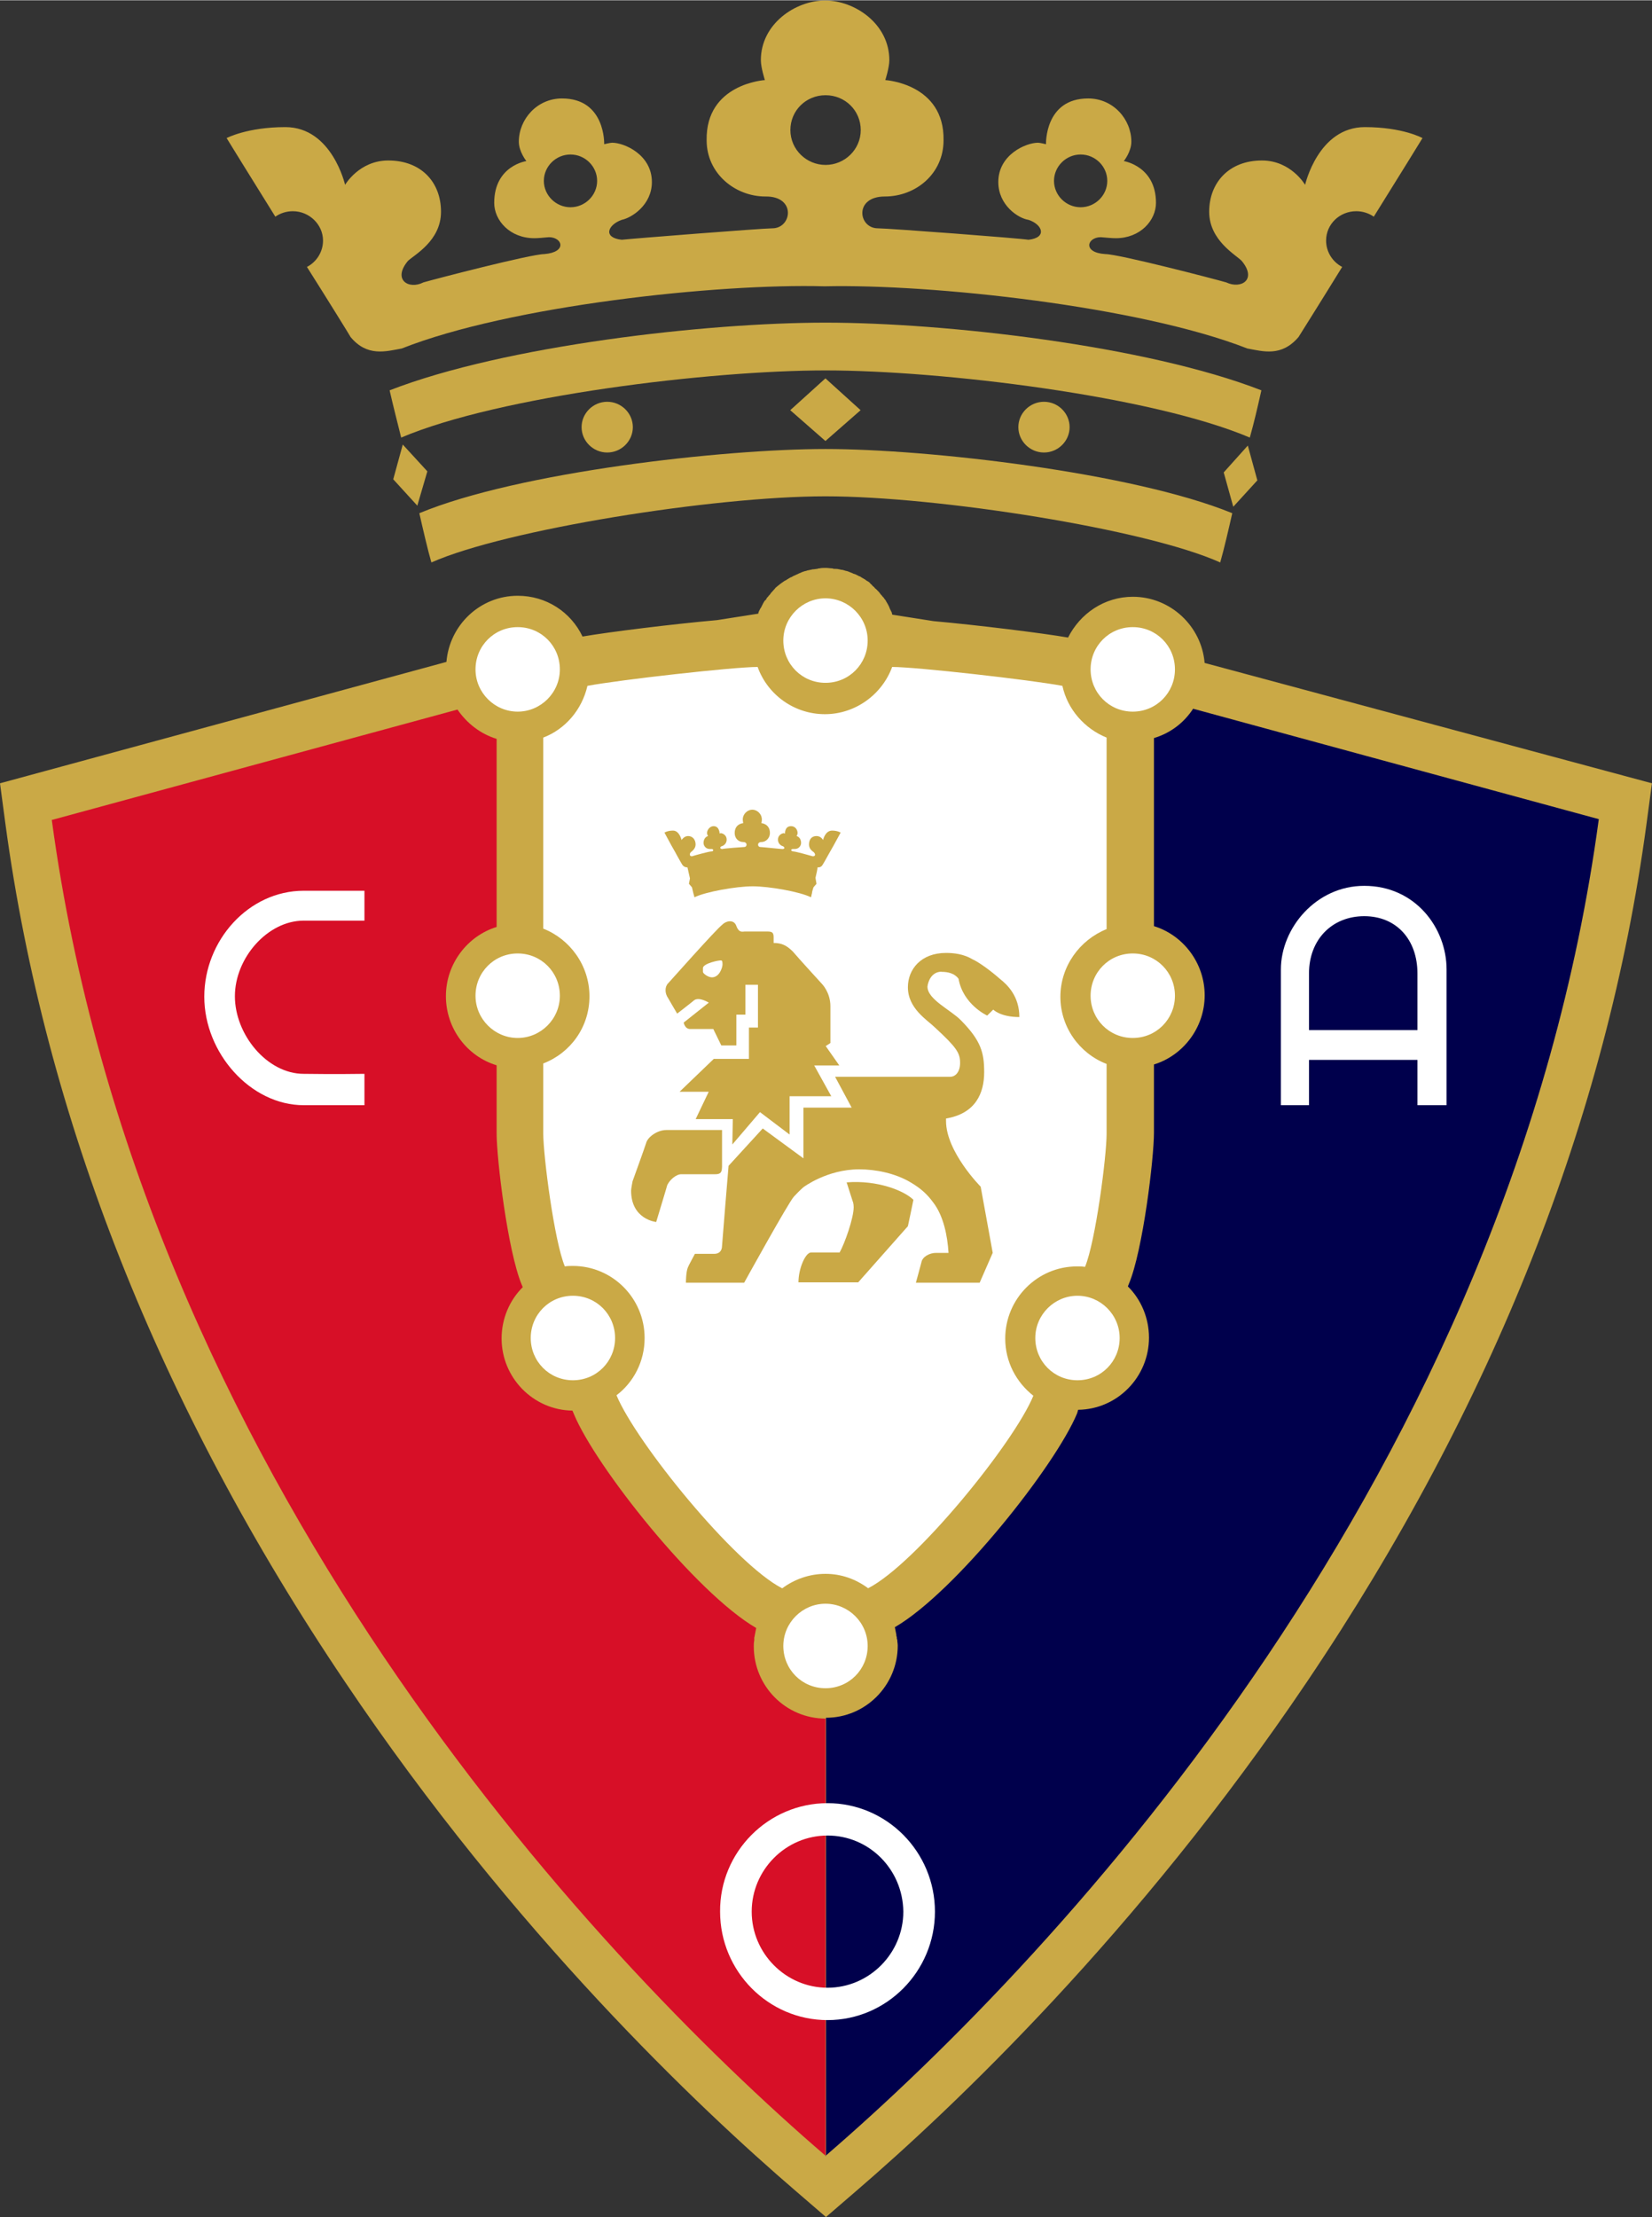 <svg height="366.305" viewBox="0 0 245.59 329.45" width="272.996" xmlns="http://www.w3.org/2000/svg"><rect x="0" y="0" width="245.59" height="329.45" fill="#333333" stroke="none"/><path d="m59.87 66.02 3.66 3.99-1.49 5.1-3.58-3.92 1.42-5.18zM156.69 26.84c0-2.14 1.79-3.92 3.96-3.92s3.96 1.77 3.96 3.92-1.79 3.92-3.96 3.92-3.96-1.77-3.96-3.92zm-33.96-2.37c-2.84 0-5.23-2.29-5.23-5.18s2.31-5.18 5.23-5.18 5.23 2.29 5.23 5.18-2.39 5.18-5.23 5.18zm-37.92 6.29c-2.16 0-3.96-1.77-3.96-3.92s1.79-3.92 3.96-3.92 3.96 1.77 3.96 3.92-1.79 3.92-3.96 3.92zm118.09-11.91c-6.94 0-8.88 8.58-8.88 8.58s-2.09-3.62-6.42-3.62c-4.93 0-7.84 3.33-7.84 7.62s4.03 6.43 4.85 7.32c2.31 2.81-.15 4.21-2.31 3.18-1.49-.44-15.97-4.21-17.99-4.21-3.43-.22-2.69-2.51-.67-2.51.9.07 1.64.15 2.24.15 3.66 0 5.97-2.66 5.97-5.25 0-5.47-4.78-6.21-4.78-6.21s1.12-1.4 1.12-2.88c0-3.33-2.69-6.43-6.42-6.43-6.49 0-6.27 6.8-6.27 6.8s-.9-.22-1.19-.22c-1.79 0-5.9 1.77-5.9 5.84 0 3.47 2.99 5.4 4.48 5.62 2.09.67 2.84 2.66 0 2.96-1.27-.22-20.83-1.7-22.39-1.7-2.91 0-3.58-4.73 1.04-4.73s8.73-3.4 8.73-8.35c.15-8.43-8.66-8.95-8.66-8.95s.6-1.85.6-2.96c0-5.4-5.15-8.87-9.55-8.87s-9.55 3.47-9.55 8.87c0 1.11.6 2.96.6 2.96s-8.81.52-8.66 8.95c0 4.95 4.25 8.35 8.73 8.35 4.63-.07 3.96 4.73 1.04 4.73-1.49 0-21.12 1.55-22.39 1.7-2.84-.3-2.09-2.22 0-2.96 1.49-.3 4.48-2.22 4.48-5.62 0-4.07-4.11-5.84-5.9-5.84-.3 0-1.19.22-1.19.22s.22-6.8-6.27-6.8c-3.73 0-6.42 3.11-6.42 6.43 0 1.48 1.12 2.88 1.12 2.88s-4.78.67-4.78 6.21c0 2.59 2.31 5.25 5.97 5.25.52 0 1.27-.07 2.16-.15 2.02 0 2.76 2.22-.67 2.51-2.02 0-16.5 3.77-17.99 4.21-2.16 1.11-4.63-.37-2.31-3.18.9-.89 4.93-2.96 4.93-7.32s-2.91-7.62-7.84-7.62c-4.33 0-6.42 3.62-6.42 3.62s-1.94-8.58-8.88-8.58c-5.67 0-8.73 1.63-8.73 1.63s3.36 5.47 7.24 11.68c.75-.52 1.64-.81 2.61-.81 2.46 0 4.48 2 4.48 4.36 0 1.7-.97 3.18-2.39 3.92 3.36 5.32 6.2 9.91 6.49 10.42 2.46 2.96 5.23 2.14 7.61 1.7 16.05-6.36 47.03-9.69 62.85-9.24 15.9-.37 46.8 2.96 62.85 9.24 2.39.44 5.08 1.26 7.61-1.7.37-.59 3.21-5.1 6.49-10.42-1.42-.74-2.39-2.22-2.39-3.92 0-2.44 2.02-4.36 4.48-4.36.97 0 1.87.3 2.61.81 3.88-6.21 7.24-11.68 7.24-11.68s-2.91-1.63-8.58-1.63zM94.08 63.44c0 2.07-1.72 3.77-3.81 3.77s-3.81-1.7-3.81-3.77 1.72-3.77 3.81-3.77 3.81 1.7 3.81 3.77z" fill="#caa946"/><path d="M122.73 47.91c17.69 0 47.7 3.4 64.79 10.06-.67 2.96-1.04 4.58-1.72 7.02-14.63-6.21-45.91-9.98-63.08-9.98s-48.45 3.77-63.08 9.98c-.6-2.44-1.04-4.07-1.72-7.02 17.09-6.65 47.1-10.06 64.79-10.06zM122.73 66.69c15.15 0 45.61 3.47 60.46 9.54-.45 2-1.27 5.54-1.79 7.32-10.97-4.95-42.03-9.83-58.67-9.83s-47.62 4.95-58.6 9.83c-.52-1.77-1.34-5.32-1.79-7.32 14.78-6.14 45.24-9.54 60.39-9.54z" fill="#caa946"/><path d="M151.39 63.44c0 2.07 1.72 3.77 3.81 3.77s3.81-1.7 3.81-3.77-1.72-3.77-3.81-3.77-3.81 1.7-3.81 3.77zM122.71 56.19l5.23 4.73-5.23 4.58-5.23-4.58zM185.5 66.18l-3.58 3.99 1.42 5.1 3.58-3.92-1.42-5.18zM179.08 98.48c-.45-5.47-5.08-9.83-10.67-9.83-4.25 0-7.84 2.51-9.63 6.06-3.88-.67-13.44-1.85-20.01-2.44l-6.12-.96c0-.07-.07-.15-.07-.3-.07-.15-.15-.3-.22-.44-.07-.15-.15-.3-.15-.37-.07-.15-.15-.3-.22-.44-.07-.15-.15-.22-.22-.37s-.15-.3-.3-.44c-.07-.15-.15-.22-.3-.37-.07-.15-.22-.22-.3-.37-.15-.22-.37-.44-.6-.67-.07-.07-.22-.15-.3-.3-.15-.15-.3-.22-.37-.37-.07-.07-.22-.15-.3-.3-.15-.15-.3-.22-.45-.3-.07-.07-.22-.15-.3-.22-.15-.07-.37-.22-.52-.3-.07-.07-.22-.15-.3-.15-.3-.15-.52-.3-.82-.37-.07 0-.15-.07-.15-.07-.22-.07-.52-.22-.75-.3-.07 0-.22-.07-.3-.07-.22-.07-.45-.15-.6-.15s-.22-.07-.37-.07c-.22-.07-.45-.07-.67-.07-.07 0-.22 0-.3-.07-.37 0-.67-.07-.97-.07-.37 0-.67 0-.97.07-.07 0-.22 0-.3.07-.22 0-.45.07-.67.07-.15 0-.22.07-.37.07-.22.07-.45.07-.6.15-.07 0-.22.07-.3.07-.22.07-.45.15-.75.3-.07 0-.15.07-.15.07-.3.15-.52.22-.82.37-.07.07-.22.15-.3.15-.15.07-.37.22-.52.3-.07.07-.22.15-.37.22s-.3.22-.45.3c-.07.07-.22.15-.3.22-.15.15-.3.22-.45.37-.07.07-.22.15-.3.3-.22.22-.37.44-.6.67-.07.15-.15.22-.3.37-.07.15-.22.22-.3.37-.07.15-.15.3-.3.37-.07.15-.15.22-.22.37s-.15.3-.22.44c-.07.15-.15.3-.22.37-.07.15-.15.3-.22.44 0 .07-.07.15-.07.3l-6.12.96c-6.64.59-16.12 1.77-20.01 2.44-1.72-3.62-5.37-6.06-9.63-6.06-5.6 0-10.15 4.36-10.6 9.83l-66.37 18.04.82 6.14c5.9 43.55 22.84 86.43 50.46 127.39 25.16 37.41 52.77 63.44 66.96 75.63l4.55 3.92 4.55-3.92c14.18-12.2 41.73-38.22 66.96-75.63 27.62-40.96 44.56-83.84 50.46-127.39l.82-6.14-66.51-17.89z" fill="#caa946"/><path d="m122.72 320.36c34.86-30.02 101.89-101.73 114.96-198.66-11.5-3.11-60.31-16.41-60.31-16.41-1.34 2.07-3.36 3.62-5.82 4.36v27.95c4.33 1.33 7.54 5.47 7.54 10.28s-3.21 8.95-7.54 10.28v10.13c0 3.84-1.64 17.52-3.73 22.48 0 0-.07.15-.15.37 1.94 1.92 3.14 4.66 3.14 7.62 0 5.84-4.7 10.65-10.53 10.72l-.15.52c-3.21 7.76-18.06 26.54-27.1 31.79.07.37.15.74.22 1.11 0 .15 0 .22.07.37 0 .15 0 .3.07.37 0 .3.07.59.07.89 0 5.91-4.78 10.72-10.67 10.72v65.14h-.07z" fill="#00004c"/><path d="m122.73 255.37c-5.9 0-10.67-4.81-10.67-10.72 0-.3 0-.59.07-.89v-.37c0-.15.07-.22.07-.37.07-.37.15-.74.22-1.11-9.03-5.25-23.89-24.03-27.1-31.79l-.22-.52c-5.82-.07-10.53-4.88-10.53-10.72 0-2.96 1.19-5.69 3.14-7.62-.07-.22-.15-.37-.15-.37-2.09-5.03-3.73-18.71-3.73-22.48v-10.13c-4.4-1.33-7.54-5.47-7.54-10.28s3.21-8.95 7.54-10.28v-27.95c-2.39-.74-4.4-2.29-5.82-4.36 0 0-48.89 13.31-60.31 16.41 13.06 96.78 80.1 168.5 115.03 198.52v-64.99z" fill="#d70f27"/><g fill="#fff"><path d="M116.3 236c1.79-1.33 4.03-2.14 6.42-2.14s4.55.81 6.34 2.14c7.09-3.62 21.72-21.66 24.56-28.61-2.54-2-4.18-5.03-4.18-8.5 0-5.91 4.78-10.72 10.67-10.72.45 0 .82 0 1.19.07 1.57-3.77 3.21-16.41 3.21-19.81v-10.35c-4.03-1.55-6.87-5.47-6.87-9.98s2.84-8.43 6.87-10.06v-28.46c-3.28-1.33-5.82-4.21-6.57-7.69-4.7-.89-21.72-2.81-25.31-2.81v.07-.07c-1.49 4.07-5.45 7.02-10 7.02s-8.51-2.88-10-7.02v.07-.07c-3.58 0-20.6 1.92-25.3 2.81-.82 3.55-3.28 6.43-6.57 7.69v28.39c3.96 1.55 6.87 5.47 6.87 10.06s-2.84 8.43-6.87 9.98v10.35c0 3.4 1.64 16.04 3.21 19.81.37-.07.82-.07 1.19-.07 5.9 0 10.67 4.81 10.67 10.72 0 3.47-1.64 6.58-4.18 8.5 2.91 7.02 17.54 25.06 24.63 28.69zM83.23 99.44c0 3.47-2.84 6.28-6.27 6.28s-6.27-2.81-6.27-6.28 2.76-6.28 6.27-6.28 6.27 2.81 6.27 6.28z"/><path d="M83.23 147.94c0 3.47-2.84 6.28-6.27 6.28s-6.27-2.81-6.27-6.28 2.76-6.28 6.27-6.28 6.27 2.81 6.27 6.28zM91.44 198.81c0 3.47-2.76 6.28-6.27 6.28s-6.27-2.81-6.27-6.28 2.76-6.28 6.27-6.28 6.27 2.81 6.27 6.28zM162.13 99.44c0 3.47 2.76 6.28 6.27 6.28s6.27-2.81 6.27-6.28-2.76-6.28-6.27-6.28-6.27 2.81-6.27 6.28zM116.45 95.16c0 3.47 2.76 6.28 6.27 6.28s6.27-2.81 6.27-6.28-2.84-6.28-6.27-6.28-6.27 2.81-6.27 6.28zM116.45 244.58c0 3.47 2.76 6.28 6.27 6.28s6.27-2.81 6.27-6.28-2.84-6.28-6.27-6.28-6.27 2.81-6.27 6.28zM162.13 147.94c0 3.47 2.76 6.28 6.27 6.28s6.27-2.81 6.27-6.28-2.76-6.28-6.27-6.28-6.27 2.81-6.27 6.28zM153.91 198.81c0 3.47 2.76 6.28 6.27 6.28s6.27-2.81 6.27-6.28-2.84-6.28-6.27-6.28-6.27 2.81-6.27 6.28zM54.18 159.55v4.66h-9.03c-7.91 0-14.78-7.76-14.78-16.12s6.57-15.75 14.78-15.75h9.03v4.44h-9.03c-5.37 0-10.23 5.55-10.23 11.24s4.78 11.53 10.23 11.53c4.48.07 9.03 0 9.03 0zM202.81 136.12c-4.78 0-8.21 3.47-8.21 8.5v8.43h16.12v-8.43c0-4.95-3.06-8.5-7.91-8.5zm12.24 7.91v20.18h-4.33v-6.73h-16.12v6.73h-4.18v-20.18c0-6.14 5.23-12.42 12.39-12.42 7.61 0 12.24 6.28 12.24 12.42zM123.02 272.75c-6.2 0-11.27 5.1-11.27 11.31s5.08 11.31 11.27 11.31 11.27-5.1 11.27-11.31c-.07-6.28-5.08-11.31-11.27-11.31zm0-4.81c8.81 0 15.97 7.25 15.97 16.12s-7.17 16.12-15.97 16.12-15.97-7.25-15.97-16.12c-.07-8.87 7.17-16.12 15.97-16.12z"/></g><path d="m122.78 155.41.67-.44v-5.47c0-2.07-1.27-3.33-1.27-3.33s-3.51-3.84-4.33-4.81c-.9-.89-1.64-1.26-2.84-1.26v-.81c0-.67-.15-.89-.9-.89h-3.43c-.52.07-.9.07-1.27-.96-.37-.81-1.42-.67-2.02-.07-.97.74-7.84 8.5-8.06 8.72-.52.52-.52 1.48 0 2.22.07.15 1.34 2.29 1.34 2.29s2.39-1.85 2.54-2c.75-.52 2.16.37 2.16.37l-3.73 2.96s.15.96.97.96h3.43l1.19 2.44h2.24v-4.58h1.34v-4.44h1.87v6.36h-1.34v4.66h-5.23l-5.08 4.88h4.33l-1.94 4.07h5.52l-.07 3.77 4.11-4.81 4.4 3.33v-5.69h6.2l-2.54-4.58h3.73l-2.02-2.88zm-16.94-10.2c-.6 0-1.34-.59-1.34-.81v-.59c.07-.67 2.39-1.18 2.76-1.11.07.07.15.07.15.59 0 .44-.45 1.92-1.57 1.92zM100.48 126.8s.9 1.63.97 1.7c.22.3.52.37.75.37.07.3.22.96.37 1.63l-.15.81.45.52c.15.59.22 1.03.3 1.18 0 .15.07.22.07.3 1.64-.81 6.2-1.63 8.66-1.63s7.02.81 8.66 1.63c.07-.15.07-.37.15-.59 0-.15.07-.44.22-.89l.45-.52-.15-.89c.15-.67.3-1.26.3-1.55.22 0 .52 0 .75-.37.07-.07.97-1.7.97-1.7l.67-1.18 1.05-1.92s-.45-.3-1.27-.3c-1.05 0-1.34 1.4-1.34 1.4s-.3-.59-.97-.59c-.75 0-1.12.52-1.12 1.26s.6 1.03.75 1.18c.37.44 0 .67-.37.52-.22-.07-2.39-.67-2.69-.67-.52-.07-.37-.37-.07-.37h.3c.52 0 .9-.44.9-.89 0-.89-.67-1.03-.67-1.03s.15-.22.15-.44c0-.52-.37-1.03-.97-1.03-.97 0-.9 1.11-.9 1.11l-.15-.07c-.3 0-.9.3-.9.96 0 .59.45.89.67.96.3.07.45.44 0 .44-.22 0-3.06-.3-3.28-.3-.45 0-.52-.74.15-.74s1.27-.59 1.27-1.33c0-1.4-1.27-1.48-1.27-1.48s.07-.3.07-.52c0-.89-.75-1.48-1.42-1.48s-1.42.59-1.42 1.48c0 .15.07.52.07.52s-1.27.07-1.27 1.48c0 .81.6 1.33 1.27 1.33s.6.74.15.74c-.22 0-3.14.22-3.28.3-.45-.07-.3-.37 0-.44.22-.07.67-.37.67-.96 0-.67-.6-.96-.9-.96-.07 0-.15.07-.15.07s0-1.11-.9-1.11c-.52 0-.97.52-.97 1.03 0 .22.15.44.15.44s-.67.15-.67 1.03c0 .44.37.89.9.89h.3c.3 0 .37.37-.07.37-.3 0-2.46.59-2.69.67-.3.15-.67-.07-.37-.52.15-.15.75-.52.75-1.18 0-.74-.45-1.26-1.12-1.26-.6 0-.97.59-.97.59s-.3-1.4-1.27-1.4c-.82 0-1.27.3-1.27.3l1.04 1.92.67 1.18z" fill="#caa946"/><path d="M139.96 144.39c.97 0 1.94.22 2.54 1.03.67 3.84 4.26 5.47 4.26 5.47l.9-.89s1.04 1.11 3.88 1.11c0-3.11-1.79-4.81-2.91-5.69-1.34-1.18-3.06-2.44-4.03-2.88-1.34-.81-2.84-.96-3.96-.96-3.73 0-5.67 2.44-5.67 5.1 0 3.18 2.91 4.88 4.03 5.99 3.21 2.96 3.73 3.77 3.73 5.25 0 1.33-.67 2.07-1.49 2.07h-17.09l2.46 4.58h-7.17v7.54l-6.05-4.44-5.08 5.55s-.97 11.68-.97 11.9c0 .81-.52 1.18-1.12 1.18h-2.91s-1.04 1.92-1.04 2c-.3.67-.3 2.29-.3 2.29h8.66s6.57-11.9 7.39-12.79c.97-1.04 1.42-1.4 1.42-1.4s3.51-2.66 8.29-2.66c2.46 0 5.37.59 7.61 1.92 1.64.96 2.54 1.85 3.36 2.96 1.57 2 2.16 5.03 2.31 7.54h-1.87c-.97 0-2.02.59-2.16 1.4-.07.3-.82 3.03-.82 3.03h9.48l1.94-4.44-1.79-9.83s-5.15-5.18-5.15-9.76v-.37c4.4-.74 5.67-3.77 5.67-6.88 0-2.88-.45-4.66-3.43-7.69-1.49-1.55-5-3.11-5-5.03.07-.74.6-2.22 2.09-2.22zM107.34 173.45v-5.55h-8.29c-1.34 0-2.76 1.04-2.99 1.92-.15.52-2.02 5.69-2.02 5.69s-.22 1.11-.22 1.4c0 4.29 3.73 4.66 3.73 4.66s1.64-5.4 1.64-5.47c.37-.81 1.34-1.63 2.09-1.63h5.08c.75 0 .97-.3.97-1.04z" fill="#caa946"/><path d="m125.86 175.67.9 2.81s.15.3.15.89c0 1.63-1.34 5.4-2.09 6.73h-4.25c-.82 0-1.87 2.37-1.87 4.44h8.88l7.39-8.35s.82-3.84.82-3.92c-1.34-1.33-5.3-2.96-9.93-2.59z" fill="#caa946"/></svg>